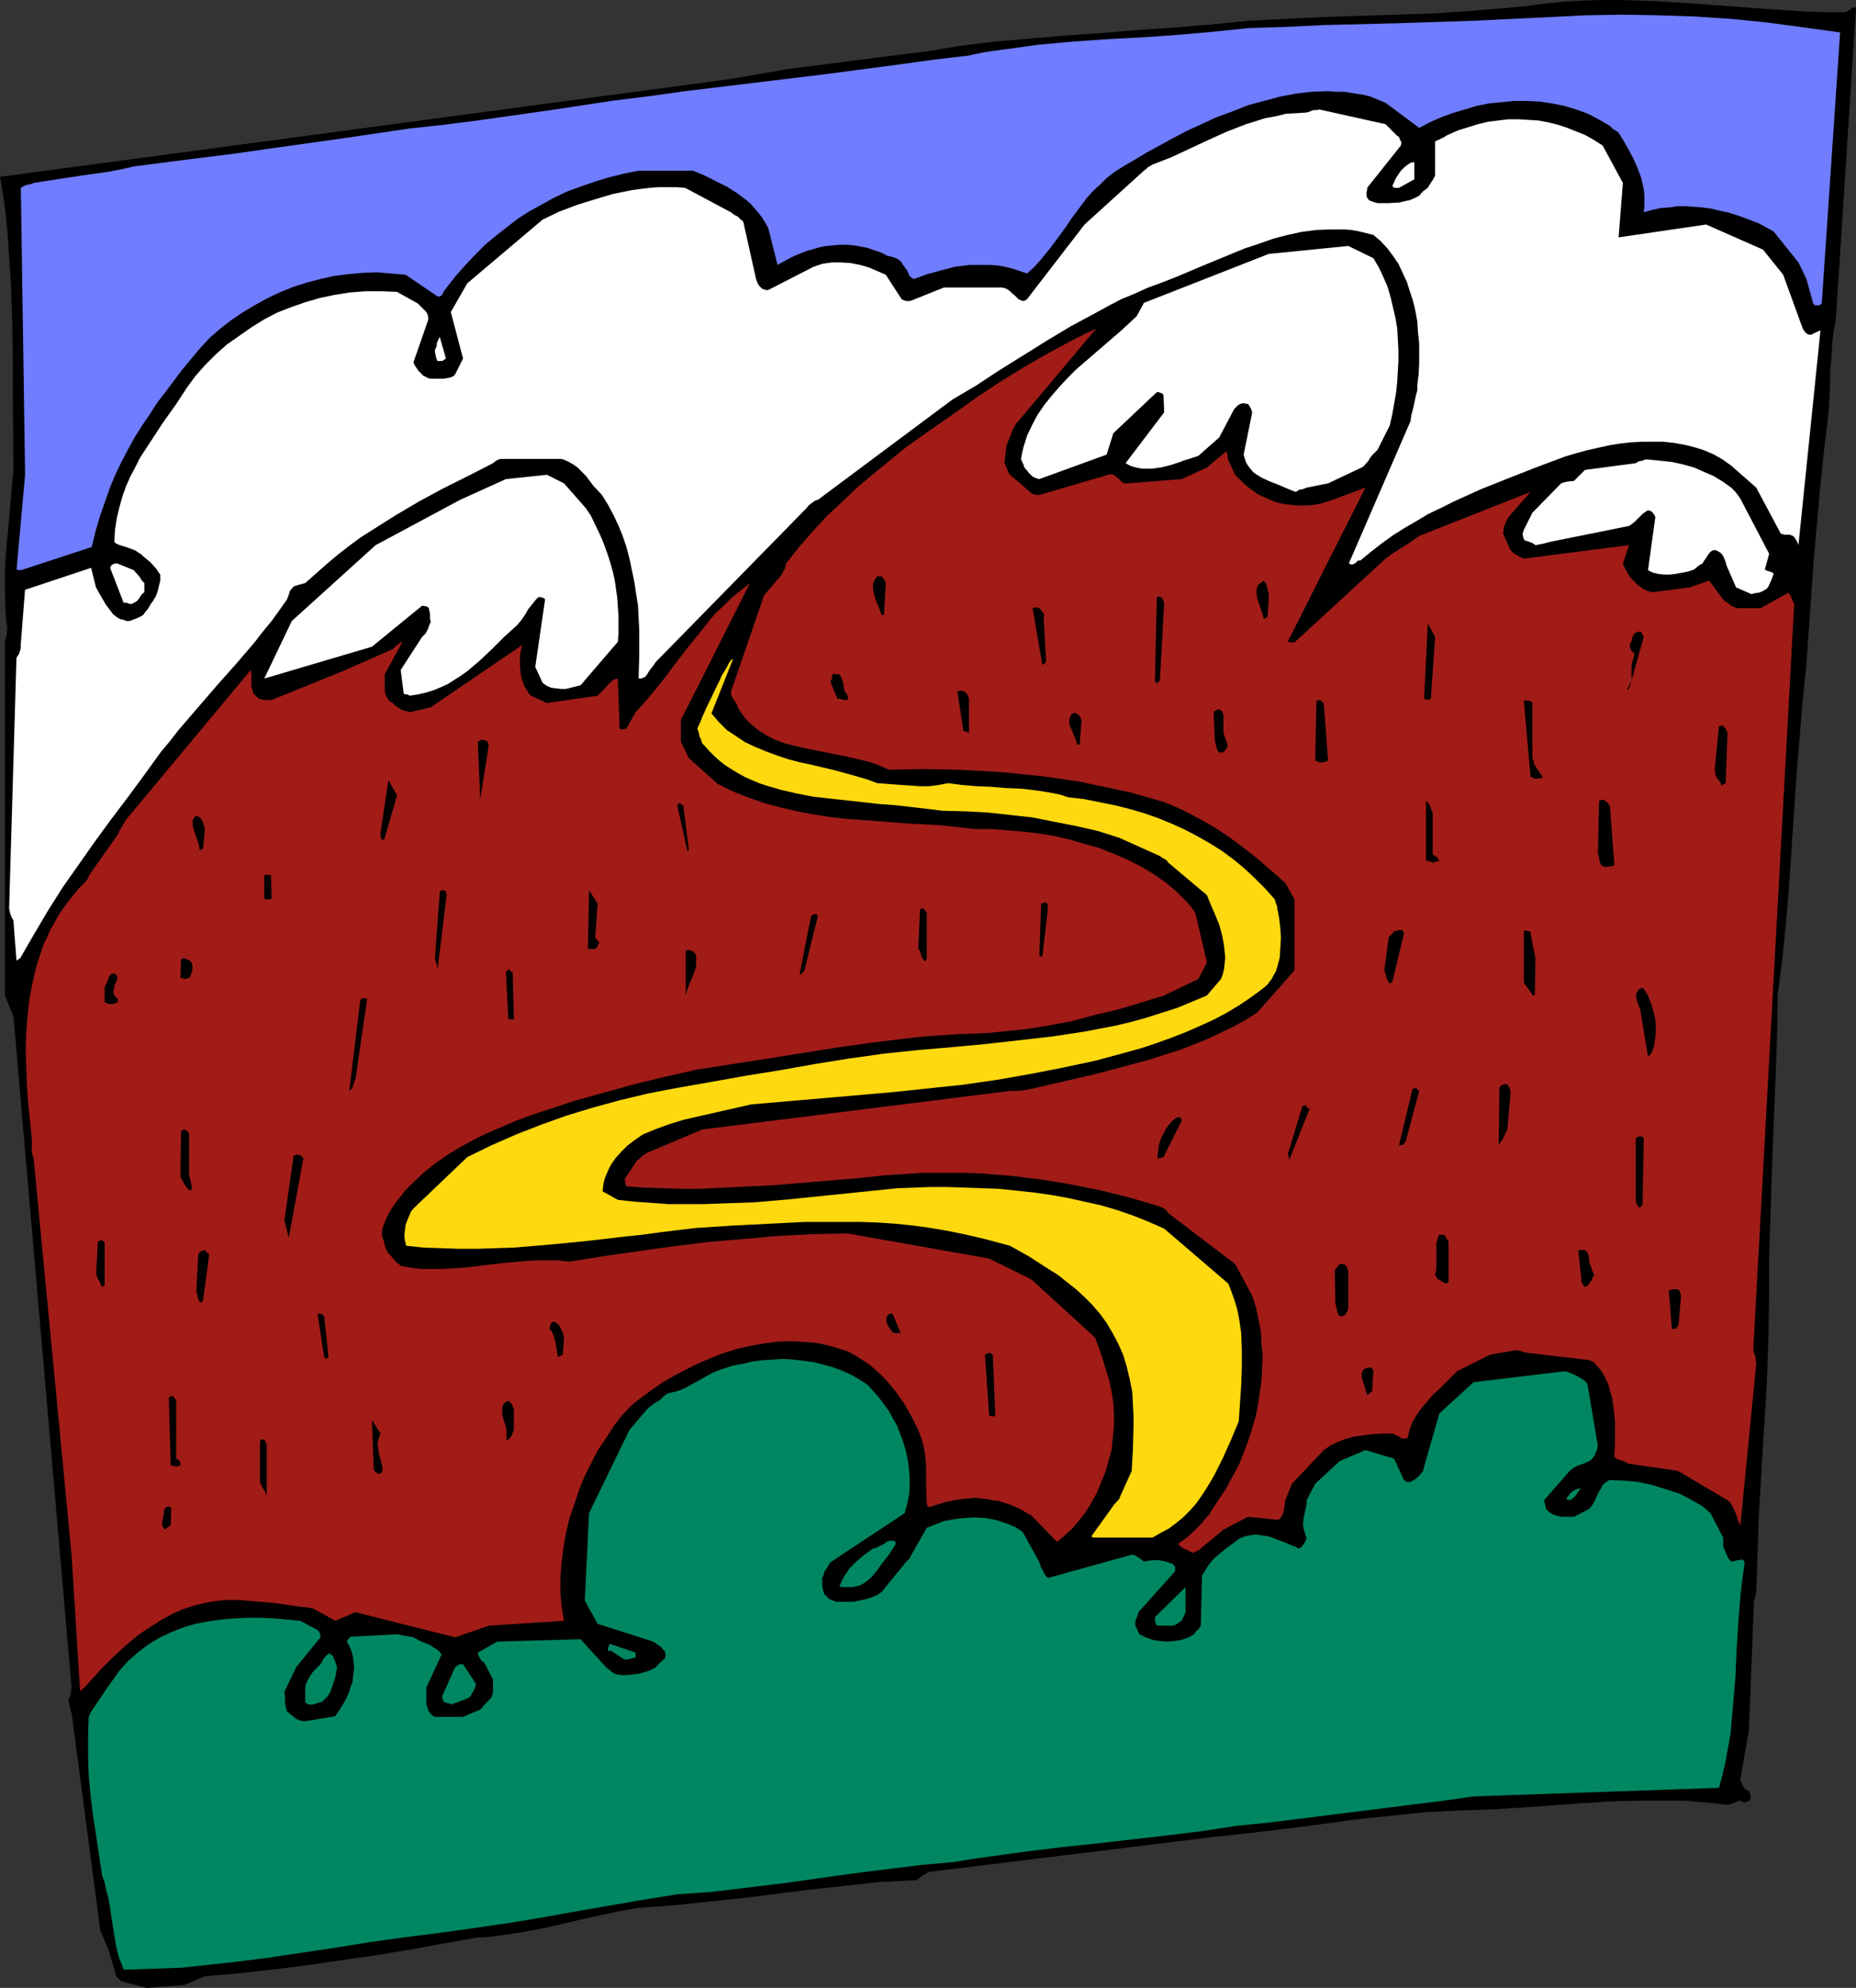 <?xml version="1.0" encoding="UTF-8" standalone="no"?>
<svg
   version="1.0"
   width="129.724mm"
   height="138.903mm"
   id="svg75"
   sodipodi:docname="Mountain 18.wmf"
   xmlns:inkscape="http://www.inkscape.org/namespaces/inkscape"
   xmlns:sodipodi="http://sodipodi.sourceforge.net/DTD/sodipodi-0.dtd"
   xmlns="http://www.w3.org/2000/svg"
   xmlns:svg="http://www.w3.org/2000/svg">
  <rect width="100%" height="100%" fill="#333333" stroke="none"/>
  <sodipodi:namedview
     id="namedview75"
     pagecolor="#ffffff"
     bordercolor="#000000"
     borderopacity="0.25"
     inkscape:showpageshadow="2"
     inkscape:pageopacity="0.0"
     inkscape:pagecheckerboard="0"
     inkscape:deskcolor="#d1d1d1"
     inkscape:document-units="mm" />
  <defs
     id="defs1">
    <pattern
       id="WMFhbasepattern"
       patternUnits="userSpaceOnUse"
       width="6"
       height="6"
       x="0"
       y="0" />
  </defs>
  <path
     style="fill:#000000;fill-opacity:1;fill-rule:evenodd;stroke:none"
     d="m 38.784,524.987 10.019,-0.808 5.333,-2.262 9.05,-0.808 8.888,-0.97 8.888,-1.131 8.888,-1.293 9.05,-1.293 8.888,-1.454 8.888,-1.616 4.525,-0.808 4.525,-0.808 2.909,-0.162 2.747,-0.323 5.494,-0.808 5.333,-0.97 5.333,-1.131 5.333,-1.293 5.171,-1.131 5.333,-1.131 5.333,-0.97 9.373,-0.646 9.211,-0.97 9.05,-0.97 9.05,-1.131 9.05,-1.131 8.888,-0.97 9.05,-0.97 9.05,-0.485 h 0.646 l 0.485,-0.323 0.97,-0.808 1.131,-0.646 0.485,-0.323 0.808,-0.162 74.982,-9.21 9.211,-0.97 9.211,-1.131 9.05,-1.131 9.211,-1.293 9.211,-0.97 9.373,-0.97 9.211,-0.485 4.686,-0.162 4.686,-0.162 7.918,-0.485 15.514,-1.131 7.757,-0.485 7.595,-0.162 h 7.595 3.878 l 3.717,0.323 3.878,0.323 3.717,0.485 1.454,-0.485 0.808,-0.323 1.131,-0.323 0.485,0.323 0.485,0.162 0.646,-0.162 0.808,-0.323 0.323,-0.646 v -0.485 l -0.162,-0.646 -0.323,-0.808 -0.808,-0.323 -0.485,-0.485 -0.323,-0.485 -0.162,-0.485 -0.323,-0.485 -0.162,-0.808 2.262,-13.088 1.293,-33.125 v -0.646 l 0.162,-0.808 0.323,-0.808 0.162,-0.97 0.323,-9.857 0.323,-9.695 1.131,-19.39 0.646,-9.857 0.485,-9.695 0.323,-9.857 0.162,-9.857 v -10.18 l 0.323,-9.857 0.646,-19.713 0.808,-19.713 0.323,-9.857 0.162,-10.18 0.646,-5.009 0.646,-5.009 0.97,-9.857 0.808,-9.695 0.646,-9.695 1.293,-19.229 0.808,-9.695 0.808,-9.695 0.97,-9.533 0.646,-9.21 0.646,-9.21 0.646,-9.21 0.808,-9.049 0.808,-9.21 0.97,-9.372 1.131,-9.372 0.323,-3.555 0.162,-3.232 0.162,-6.302 0.323,-3.232 0.162,-3.232 0.323,-3.232 0.646,-3.393 5.333,-82.408 -0.323,-0.162 h -0.323 l -0.646,0.323 -0.323,0.323 -0.323,0.162 -0.485,0.323 -0.485,0.162 h -5.01 L 477.366,3.07 467.508,2.424 447.793,0.97 437.774,0.323 432.926,0.162 427.916,0 h -5.01 l -5.01,0.162 -5.01,0.323 -5.01,0.485 -4.848,0.646 -5.01,0.485 -9.858,0.808 -9.858,0.646 -9.696,0.323 -9.696,0.323 -9.858,0.323 -9.696,0.485 -9.696,0.485 -9.696,0.97 -9.696,0.808 -9.534,0.646 -9.696,0.808 -9.534,0.646 -9.373,0.808 -9.373,0.808 -9.211,1.131 -7.757,1.293 -7.595,0.97 -15.19,1.939 -15.029,1.939 -7.434,1.293 -7.434,1.293 L 0,46.698 l 0.808,4.686 0.646,4.686 0.485,4.686 0.323,4.848 0.646,9.695 0.323,9.695 0.162,9.857 v 9.857 l 0.162,19.39 -0.485,5.494 -0.485,5.494 -0.485,5.171 -0.485,5.171 -0.323,5.171 v 5.171 l 0.162,5.171 0.162,2.585 0.323,2.424 -0.162,1.616 -0.162,0.808 -0.323,1.131 v 93.396 l 2.262,5.494 15.352,177.258 -0.162,0.808 v 0.808 l -0.323,0.808 -0.323,0.97 0.162,0.808 0.162,0.808 0.162,0.808 0.323,0.808 1.616,12.28 5.979,45.244 2.262,5.332 1.939,6.787 0.162,0.162 0.323,0.323 0.323,0.323 0.485,0.485 z"
     id="path1" />
  <path
     style="fill:#008761;fill-opacity:1;fill-rule:evenodd;stroke:none"
     d="m 34.259,520.139 4.525,-0.162 4.525,-0.162 4.525,-0.162 4.525,-0.485 9.05,-0.97 9.05,-1.131 18.422,-2.747 9.05,-1.454 9.211,-1.293 9.05,-1.131 9.211,-1.293 8.888,-1.293 8.888,-1.454 8.888,-1.616 17.776,-3.07 9.05,-1.454 9.211,-0.646 9.373,-1.131 9.373,-1.131 9.211,-1.293 9.211,-1.293 9.05,-1.131 9.05,-1.131 8.888,-0.808 4.848,-0.808 4.686,-0.646 9.373,-1.293 9.211,-1.131 9.211,-0.97 18.422,-2.101 9.211,-1.131 9.534,-1.454 8.08,-0.808 7.918,-0.97 15.352,-1.939 15.514,-1.939 7.757,-0.97 7.918,-1.131 64.802,-2.262 0.97,-3.555 0.808,-3.555 0.646,-3.716 0.646,-3.555 0.323,-3.716 0.323,-3.716 0.646,-7.594 0.323,-7.594 0.485,-7.594 0.646,-7.594 0.485,-3.716 0.485,-3.716 -0.323,-0.485 -0.323,-0.162 h -0.323 l -0.485,0.162 h -0.485 l -0.485,0.162 -1.131,0.162 -0.323,-0.323 -0.323,-0.323 -0.485,-0.97 -0.485,-1.131 -0.485,-1.293 v -2.262 l -3.394,-6.463 -1.131,-0.97 -1.131,-0.97 -1.454,-0.808 -1.454,-0.808 -1.454,-0.808 -1.616,-0.808 -3.555,-1.131 -3.555,-1.131 -3.717,-0.808 -3.717,-0.323 -3.717,-0.162 -0.485,0.162 -0.485,0.323 -0.97,0.808 -0.485,0.97 -0.646,0.97 -0.485,1.131 -0.485,1.131 -0.646,1.131 -0.808,0.97 -4.04,2.101 h -3.394 l -1.293,-0.323 -0.97,-0.323 -0.97,-0.646 -0.323,-0.323 -0.485,-0.485 v -0.485 l -0.162,-0.485 -0.162,-0.646 -0.162,-0.646 6.787,-7.756 0.97,-0.808 1.293,-0.646 1.454,-0.485 1.454,-0.646 0.485,-0.323 0.323,-0.323 0.646,-0.97 0.485,-1.131 0.323,-1.293 -2.747,-16.32 -0.485,-0.646 -0.646,-0.485 -1.293,-0.808 -1.616,-0.808 -1.778,-0.646 -24.24,2.909 -9.05,8.241 -4.04,14.058 -0.162,0.646 -0.162,0.646 -0.485,0.485 -0.485,0.646 -1.131,0.97 -0.646,0.323 -0.485,0.323 h -1.131 l -0.323,-0.323 -0.323,-0.162 -2.586,-5.655 -7.595,-2.262 -6.787,2.909 -6.464,5.979 -2.262,4.363 v 1.131 l -0.323,1.293 -0.485,2.424 -0.162,1.293 0.162,1.293 0.323,1.131 0.162,0.646 0.323,0.646 -0.323,0.97 -0.485,0.808 -0.485,0.646 -0.808,0.485 -0.808,-0.485 -0.97,-0.323 -1.778,-0.808 -2.262,-0.808 -2.101,-0.808 -2.262,-0.323 -1.131,-0.162 -1.293,0.162 -0.97,0.162 -1.131,0.323 -1.131,0.485 -0.97,0.808 -1.131,0.808 -1.293,0.97 -2.586,2.101 -1.131,1.131 -0.97,1.293 -0.808,1.293 -0.808,1.293 -0.323,13.25 -0.323,0.485 -0.323,0.485 -0.646,0.485 -0.485,0.808 -1.454,0.808 -1.778,0.646 -1.939,0.323 -1.939,0.162 -1.939,-0.162 -1.939,-0.323 -1.778,-0.646 -1.616,-0.808 -0.323,-0.485 -0.323,-0.808 -0.485,-0.97 v -1.293 0 -0.162 l 0.323,-0.485 0.485,-1.616 9.696,-10.826 v -1.131 l -0.323,-0.485 -0.323,-0.323 -0.97,-0.323 -0.808,-0.323 -0.97,-0.162 -0.808,-0.162 h -0.97 -0.97 l -0.97,0.162 -1.131,0.162 -0.646,-0.485 -0.646,-0.485 -0.808,-0.485 -0.485,-0.323 h -0.646 l -22.139,6.14 -0.323,-0.323 -0.323,-0.323 -0.485,-0.97 -0.646,-1.131 -0.485,-1.454 -4.363,-7.918 -1.131,-0.808 -1.131,-0.646 -1.131,-0.485 -1.293,-0.485 -2.586,-0.808 -2.586,-0.485 -2.747,-0.162 -2.909,0.162 -2.747,0.323 -2.586,0.485 -4.525,1.777 -4.04,7.11 -0.485,0.97 -0.485,0.485 -0.485,0.485 -6.464,7.918 -1.131,0.808 -1.293,0.485 -1.293,0.485 -1.454,0.323 -1.454,0.323 -1.454,0.162 h -3.07 -0.323 -0.485 l -0.808,-0.323 -1.131,-0.485 -0.323,-0.323 -0.323,-0.485 -0.323,-0.162 -0.323,-0.485 -0.162,-0.485 -0.162,-0.646 -0.162,-1.131 v -1.293 -0.485 l 0.323,-0.646 0.323,-1.131 0.808,-1.131 0.323,-0.646 0.485,-0.646 19.554,-12.927 0.646,-2.424 0.485,-2.262 0.162,-2.262 v -2.424 l -0.162,-2.262 -0.323,-2.424 -0.485,-2.262 -0.646,-2.262 -0.808,-2.101 -0.808,-2.262 -1.131,-1.939 -1.131,-2.101 -1.293,-1.777 -1.454,-1.939 -1.454,-1.616 -1.454,-1.616 -2.262,-1.454 -2.262,-1.293 -2.262,-0.97 -2.586,-0.97 -2.424,-0.646 -2.586,-0.646 -2.586,-0.323 -2.586,-0.323 -2.747,-0.162 -2.586,0.162 -2.747,0.162 -2.586,0.323 -2.747,0.646 -2.586,0.485 -2.586,0.808 -2.586,0.97 -2.909,1.616 -0.808,0.485 -0.646,0.323 -1.454,0.808 -1.454,0.808 -1.454,0.646 -1.616,0.485 -1.616,0.323 -1.131,0.808 -0.97,0.97 -1.616,0.97 -0.808,0.646 -0.485,0.323 -0.485,0.485 -4.686,5.494 -10.666,21.975 -1.131,23.107 3.394,6.14 14.221,4.524 0.97,0.485 1.131,0.808 0.485,0.323 0.485,0.646 0.485,0.485 0.162,0.808 v 0.485 l -0.162,0.485 -0.646,0.646 -0.97,0.808 -0.808,0.97 -0.97,0.485 -0.97,0.485 -1.131,0.323 -1.131,0.323 -2.262,0.323 -2.424,0.162 -0.646,-0.162 h -0.646 l -1.131,-0.485 -0.97,-0.808 -0.808,-0.646 -6.787,-7.433 -21.978,0.646 -5.171,2.909 0.162,0.646 0.323,0.646 0.485,0.808 0.808,0.646 2.262,4.363 v 3.232 l -0.162,0.646 -0.162,0.646 -0.323,0.485 -0.485,0.485 -1.131,1.131 -0.485,0.646 -0.646,0.646 -4.525,1.939 h -6.626 -0.646 l -0.485,-0.162 -0.485,-0.323 -0.323,-0.323 -0.323,-0.485 -0.323,-0.485 -0.162,-0.646 -0.323,-0.808 v -4.524 l 4.04,-8.726 -0.646,-0.808 -0.808,-0.646 -0.808,-0.485 -0.97,-0.646 -2.101,-0.808 -2.101,-1.131 -4.363,-0.808 -12.12,0.646 h -0.162 l -0.162,0.162 -0.485,0.485 -0.323,0.646 0.808,1.454 0.485,1.293 0.323,1.293 0.162,1.454 0.162,1.293 -0.162,1.293 -0.162,1.454 -0.162,1.293 -0.485,1.131 -0.323,1.293 -1.131,2.424 -1.293,2.101 -1.293,1.939 -7.918,1.293 H 79.992 l -0.646,-0.162 -1.131,-0.485 -0.97,-0.808 -0.485,-0.323 -0.485,-0.485 -0.485,-0.323 -0.162,-0.646 -0.162,-0.646 -0.162,-0.808 v -1.454 l -0.162,-1.616 3.07,-6.463 6.464,-7.918 -0.162,-0.97 -0.162,-0.485 -0.485,-0.485 -4.525,-2.424 -3.394,-0.323 -3.555,-0.323 -3.555,-0.162 h -3.394 l -3.555,0.162 -3.555,0.323 -3.394,0.485 -3.394,0.646 -3.232,0.97 -3.232,1.293 -3.07,1.454 -2.909,1.777 -1.293,0.97 -1.454,1.131 -1.293,1.131 -1.293,1.131 -1.293,1.454 -1.131,1.293 -1.131,1.616 -1.131,1.616 -0.97,1.293 -0.808,1.293 -1.454,2.101 -1.293,1.939 -0.646,0.97 -0.485,1.131 -0.162,5.171 v 5.171 l 0.162,5.171 0.485,5.171 0.646,5.332 0.808,5.171 1.616,10.826 0.646,1.616 0.323,1.616 0.808,3.232 0.97,6.302 0.485,3.07 0.485,2.909 0.808,3.07 0.646,1.454 0.485,1.454 z"
     id="path2" />
  <path
     style="fill:#008761;fill-opacity:1;fill-rule:evenodd;stroke:none"
     d="m 81.77,450.173 h 0.646 l 0.808,-0.162 0.808,-0.323 0.97,-0.162 0.808,-0.808 0.808,-0.808 0.646,-1.131 0.485,-1.293 0.323,-1.131 0.485,-1.293 0.485,-2.747 -0.162,-0.646 -0.323,-0.808 -0.323,-0.808 -0.323,-0.808 -0.323,-0.162 -0.323,-0.162 v -0.162 l -0.162,-0.162 v 0 l -0.323,0.162 -0.646,0.485 -0.485,0.646 -0.323,0.323 -0.162,0.485 -0.485,0.808 -0.808,0.808 -1.131,1.131 -0.808,1.131 -0.808,1.454 -0.323,0.808 -0.162,0.808 v 4.04 z"
     id="path3" />
  <path
     style="fill:#008761;fill-opacity:1;fill-rule:evenodd;stroke:none"
     d="m 119.099,450.173 4.363,-1.616 0.808,-0.485 0.485,-0.97 0.646,-1.131 0.323,-1.293 -3.394,-5.171 h -0.97 l -0.485,0.323 -0.646,0.485 -3.394,7.594 v 0.485 l 0.162,0.485 0.162,0.485 0.646,0.323 h 0.162 l 0.323,0.162 h 0.485 z"
     id="path4" />
  <path
     style="fill:#a11c17;fill-opacity:1;fill-rule:evenodd;stroke:none"
     d="m 22.301,445.649 4.686,-5.171 2.424,-2.424 2.586,-2.424 2.424,-2.101 2.586,-2.101 2.747,-1.777 2.747,-1.777 2.909,-1.616 2.909,-1.293 3.07,-0.97 3.232,-0.808 3.232,-0.485 1.778,-0.162 h 1.778 1.778 l 1.778,0.162 1.939,0.162 1.778,0.162 2.101,0.162 1.778,0.162 6.626,0.97 1.778,0.162 1.778,0.323 5.818,3.232 5.333,-2.262 26.341,6.625 8.888,-3.07 19.877,-1.293 -0.646,-3.716 -0.323,-3.878 v -3.716 l 0.323,-4.04 0.485,-3.878 0.646,-3.878 0.97,-4.04 1.293,-3.716 1.293,-3.878 1.454,-3.555 1.778,-3.555 1.778,-3.393 2.101,-3.07 1.939,-3.07 2.262,-2.909 2.424,-2.585 2.424,-1.939 2.909,-2.101 2.747,-1.939 3.07,-1.777 3.07,-1.616 3.232,-1.616 3.394,-1.454 3.232,-1.293 3.555,-1.131 3.555,-0.808 3.555,-0.646 3.555,-0.485 3.555,-0.162 3.555,0.162 3.717,0.323 3.555,0.808 2.101,0.646 2.101,0.646 1.939,0.97 1.778,1.131 1.778,1.131 1.616,1.293 1.616,1.454 1.454,1.454 1.293,1.454 1.293,1.616 1.293,1.777 1.131,1.616 1.939,3.393 1.778,3.555 0.485,1.293 0.485,1.293 0.646,2.585 0.323,2.424 0.162,2.424 v 4.848 l 0.162,4.686 0.162,0.485 0.323,0.323 h 0.323 l 0.485,-0.162 0.97,-0.323 0.485,-0.162 0.646,-0.162 1.454,-0.485 1.616,-0.323 1.454,-0.323 1.616,-0.162 1.616,-0.162 1.616,-0.162 1.454,0.162 1.616,0.162 1.454,0.323 1.616,0.162 1.454,0.485 1.616,0.485 1.454,0.646 1.454,0.646 1.293,0.808 1.454,0.808 6.787,6.948 1.939,-1.616 2.101,-1.939 1.778,-2.101 1.778,-2.262 1.454,-2.424 1.454,-2.585 1.131,-2.747 1.131,-2.747 0.808,-2.909 0.808,-2.909 0.323,-3.07 0.323,-3.07 v -3.232 l -0.162,-3.07 -0.485,-3.07 -0.646,-3.07 -0.97,-3.07 -0.808,-2.747 -0.97,-2.747 -0.97,-2.585 -16.806,-15.35 -11.15,-5.494 -37.33,-6.625 -9.211,0.162 -9.211,0.485 -9.211,0.808 -9.373,0.808 -9.211,1.131 -9.211,1.293 -9.05,1.293 -9.05,1.454 -2.909,-0.323 h -2.909 -2.909 l -2.747,0.162 -5.656,0.485 -5.494,0.646 -5.494,0.646 -5.494,0.323 h -2.747 -2.747 l -2.747,-0.323 -2.747,-0.485 -0.485,-0.485 -0.646,-0.485 -1.131,-1.293 -1.293,-1.454 -0.323,-0.808 -0.323,-0.808 -0.162,-0.808 -0.162,-0.646 -0.323,-0.808 -0.162,-0.97 0.323,-1.777 0.646,-1.616 0.808,-1.777 0.97,-1.616 1.131,-1.616 1.293,-1.616 1.293,-1.616 1.454,-1.454 3.07,-2.909 3.232,-2.585 3.232,-2.262 1.616,-0.97 1.616,-0.97 3.555,-1.939 3.555,-1.777 3.878,-1.616 3.717,-1.616 3.878,-1.454 3.878,-1.293 7.918,-2.585 8.08,-2.262 8.242,-2.262 8.08,-1.939 7.918,-1.777 9.373,-1.454 9.373,-1.454 9.05,-1.454 9.211,-1.454 9.211,-1.293 9.211,-1.131 4.525,-0.485 4.686,-0.323 4.686,-0.323 4.848,-0.162 3.232,-0.162 3.07,-0.323 6.302,-0.646 6.141,-0.97 5.979,-1.131 5.979,-1.616 6.141,-1.454 5.979,-1.777 6.302,-1.939 9.05,-4.363 2.262,-4.363 -3.07,-13.088 -1.131,-1.616 -1.131,-1.293 -2.747,-2.747 -2.909,-2.424 -3.232,-2.262 -3.232,-1.939 -3.555,-1.777 -3.717,-1.616 -3.717,-1.454 -4.04,-1.131 -3.878,-1.131 -4.202,-0.97 -4.04,-0.646 -4.202,-0.485 -4.202,-0.323 -4.04,-0.323 h -4.202 l -4.363,-0.485 -4.363,-0.485 -8.726,-0.485 -8.565,-0.646 -8.565,-0.646 -4.04,-0.485 -4.202,-0.646 -4.202,-0.808 -4.202,-0.97 -4.202,-1.131 -4.202,-1.454 -4.202,-1.616 -4.202,-2.101 -7.595,-6.787 -2.101,-4.363 v -5.655 l 18.261,-36.195 -2.424,1.939 -2.424,1.939 -2.101,2.101 -2.101,1.939 -1.778,2.101 -1.778,2.262 -3.394,4.201 -3.394,4.363 -3.394,4.524 -3.555,4.363 -1.778,2.101 -2.101,2.262 -2.424,4.363 h -0.323 l -0.485,0.162 h -0.485 l -0.485,-0.162 -0.485,-13.25 -0.808,0.162 -0.485,0.323 -0.646,0.485 -0.646,0.646 -1.293,1.454 -0.808,0.808 -0.646,0.646 -13.413,1.939 -4.202,-1.939 -0.646,-0.646 -0.323,-0.646 -0.808,-1.293 -0.646,-1.777 -0.323,-1.777 -0.162,-1.777 v -1.939 l 0.162,-1.777 0.485,-1.777 -24.24,16.482 -5.494,1.293 -0.485,-0.162 -0.646,-0.162 -0.646,-0.162 -0.646,-0.323 -0.485,-0.323 -0.485,-0.323 -0.485,-0.323 -0.646,-0.646 -0.808,-0.485 -0.485,-0.646 -0.485,-0.808 -0.162,-0.485 -0.162,-0.646 v -4.524 l 4.686,-8.564 -0.485,0.162 -0.646,0.485 -0.646,0.485 -0.808,0.808 -13.251,5.817 -18.746,7.594 h -1.939 l -0.808,-0.162 -0.485,-0.162 -0.485,-0.323 -0.485,-0.485 -0.646,-0.646 -0.162,-0.808 -0.323,-0.808 v -2.747 -0.97 l -0.162,-0.808 -33.128,39.75 -0.323,0.646 -0.485,0.808 -0.485,0.808 -0.323,0.485 -0.162,0.646 -7.757,10.988 -0.162,0.485 -0.323,0.646 -0.808,0.97 -1.616,1.616 -1.454,1.777 -1.293,1.616 -1.293,1.777 -1.293,1.939 -0.97,1.777 -1.131,1.939 -0.808,1.939 -0.97,1.939 -0.646,1.939 -1.293,4.04 -0.97,4.201 -0.808,4.363 -0.485,4.363 -0.323,4.363 -0.162,4.524 0.162,4.524 0.162,4.686 0.323,4.686 0.97,9.372 v 0.646 0.323 0.485 0.485 0.808 0.808 l 0.162,0.808 0.323,0.97 10.019,104.707 2.262,36.033 z"
     id="path5" />
  <path
     style="fill:#008761;fill-opacity:1;fill-rule:evenodd;stroke:none"
     d="m 165.478,438.216 h 0.485 l 0.485,-0.162 0.646,-0.162 0.808,-0.162 v -1.293 l -6.626,-2.262 h -0.162 l -0.162,0.323 -0.323,0.646 v 0.485 0.323 h 0.323 0.162 0.323 l 3.394,2.262 z"
     id="path6" />
  <path
     style="fill:#008761;fill-opacity:1;fill-rule:evenodd;stroke:none"
     d="m 306.393,429.329 h 3.394 l 0.646,-0.162 0.485,-0.323 0.485,-0.323 0.485,-0.323 0.323,-0.323 0.323,-0.646 0.323,-0.646 0.323,-0.808 v -6.625 l -8.08,7.918 v 0.808 l 0.162,0.808 0.162,0.323 0.323,0.323 h 0.323 z"
     id="path7" />
  <path
     style="fill:#008761;fill-opacity:1;fill-rule:evenodd;stroke:none"
     d="m 222.846,419.149 h 2.101 0.485 l 0.485,-0.162 1.293,-0.323 1.131,-0.646 1.131,-0.808 0.97,-0.97 0.97,-1.131 1.616,-2.262 1.778,-2.262 0.485,-0.808 0.485,-0.646 0.485,-0.808 0.323,-0.485 v -0.646 l -0.323,-0.162 -0.323,-0.162 h -0.646 l -0.808,0.162 -0.646,0.485 -0.808,0.485 -0.808,0.323 -0.808,0.485 -0.808,0.162 -0.485,0.323 -0.646,0.485 -1.131,0.808 -1.131,0.97 -0.97,0.808 -1.778,1.777 -0.646,0.97 -0.808,1.131 -0.646,1.293 -0.646,1.454 z"
     id="path8" />
  <path
     style="fill:#a11c17;fill-opacity:1;fill-rule:evenodd;stroke:none"
     d="m 316.574,409.454 6.626,-5.494 6.464,-3.393 7.757,0.808 0.485,-0.162 0.485,-0.485 0.323,-0.646 0.323,-0.646 0.323,-1.777 0.162,-1.454 1.778,-4.363 8.403,-8.887 1.616,-1.131 1.939,-0.97 2.101,-0.808 2.262,-0.646 2.424,-0.323 2.424,-0.323 2.424,-0.162 h 2.262 0.808 l 0.646,0.323 0.97,0.485 0.323,0.323 0.485,0.162 h 0.646 0.323 l 0.485,-0.162 0.323,-1.293 0.323,-1.293 0.485,-1.293 0.646,-1.131 1.293,-2.101 1.778,-2.101 1.778,-2.101 2.101,-1.939 2.101,-2.101 2.262,-2.262 8.726,-4.363 6.626,-1.131 h 0.646 l 0.808,0.162 0.808,0.323 0.97,0.162 16.322,1.939 0.646,0.323 0.646,0.323 0.97,1.131 0.97,1.131 0.646,1.131 0.646,1.293 0.646,1.454 0.323,1.454 0.485,1.454 0.485,3.232 0.323,3.07 v 3.232 3.232 l -0.162,3.07 0.485,0.485 0.808,0.323 0.97,0.323 0.646,0.162 0.646,0.485 13.251,1.939 13.09,7.756 0.646,0.485 0.485,0.808 0.808,1.616 0.323,0.808 0.323,0.97 0.323,0.97 0.485,0.97 4.202,-42.82 -0.162,-0.808 v -0.808 l -0.323,-0.808 -0.323,-0.97 10.827,-197.133 -0.323,-0.646 -0.323,-0.808 -0.323,-0.808 -0.323,-0.323 -0.323,-0.323 -7.272,4.04 h -5.333 -0.646 l -0.646,-0.162 -1.131,-0.485 -0.97,-0.808 -0.646,-0.323 -0.485,-0.485 -3.717,-5.009 -5.171,1.777 -9.858,1.293 -0.646,-0.162 -0.485,-0.162 -1.131,-0.485 -1.131,-0.808 -0.485,-0.323 -0.485,-0.485 -1.131,-1.131 -0.808,-1.131 -0.808,-1.454 -0.323,-0.646 -0.323,-0.808 1.616,-4.848 -27.795,3.555 -0.808,-0.323 -0.323,-0.162 -0.485,-0.323 -0.97,-0.485 -0.485,-0.485 -0.485,-0.485 -1.939,-4.363 0.162,-0.808 v -0.808 l 0.646,-1.454 0.646,-1.293 1.131,-1.293 2.262,-2.585 2.424,-2.747 -29.411,11.634 -0.97,0.646 -0.646,0.485 -0.646,0.485 v 0 l -4.363,2.747 -0.485,0.323 -0.485,0.323 -0.646,0.485 -0.646,0.485 -24.078,22.137 h -0.808 l -0.97,-0.162 20.523,-40.719 -8.726,3.232 -1.454,0.485 -1.616,0.485 -1.616,0.323 -1.616,0.162 h -1.454 -1.616 l -1.616,-0.162 -1.616,-0.162 -1.616,-0.323 -1.454,-0.485 -1.454,-0.646 -1.454,-0.646 -1.293,-0.646 -1.293,-0.97 -1.131,-0.808 -1.131,-0.97 -0.808,-0.808 -0.808,-0.808 -0.323,-0.323 -0.162,-0.162 -0.162,-0.162 v 0 l -1.939,-4.201 v -0.97 l -0.162,-0.485 -0.323,-0.485 -5.01,4.201 -6.626,3.07 -14.382,1.131 h -0.646 l -0.485,-0.162 -0.485,-0.323 -0.97,-0.97 -0.646,-0.485 -0.485,-0.323 -0.808,-0.162 -18.746,5.494 h -0.323 -0.485 l -0.646,-0.162 -0.646,-0.323 -5.656,-4.848 -0.162,-0.162 -0.162,-0.323 -0.323,-0.646 -0.323,-0.97 -0.485,-0.97 0.485,-4.524 1.778,-4.524 0.323,-0.485 0.646,-1.131 0.485,-0.485 20.523,-24.399 -3.07,1.454 -3.232,1.616 -6.302,3.393 -6.464,3.716 -6.302,3.878 -6.302,4.201 -6.141,4.363 -6.302,4.363 -6.141,4.363 -4.363,3.555 -4.363,3.555 -4.202,3.555 -3.878,3.716 -4.04,3.716 -3.717,4.04 -3.555,4.04 -3.555,4.524 -0.162,0.646 -0.162,0.808 -0.485,0.646 -0.323,0.808 -4.686,5.494 -8.726,25.369 v 0.808 l 0.162,0.485 0.646,0.97 0.162,0.323 0.323,0.485 0.323,0.485 0.162,0.646 0.808,1.293 0.808,1.131 0.808,0.97 0.97,0.97 0.97,0.808 0.97,0.808 2.262,1.454 2.262,1.131 2.586,0.97 2.586,0.646 2.747,0.646 5.656,1.131 5.656,1.131 2.747,0.646 2.747,0.646 2.747,0.97 2.586,1.131 9.05,-0.162 9.05,0.162 9.05,0.485 4.525,0.323 4.686,0.485 4.525,0.485 4.525,0.646 4.525,0.646 4.525,0.97 4.686,0.97 4.525,0.97 4.525,1.293 4.525,1.293 2.424,0.97 2.424,1.131 2.262,1.131 2.101,1.131 4.04,2.262 3.878,2.585 3.717,2.747 3.717,2.909 3.717,3.232 3.717,3.232 2.424,4.363 v 18.744 l -9.858,11.149 -3.07,1.939 -3.232,1.777 -3.394,1.616 -3.394,1.616 -7.272,2.909 -3.717,1.131 -3.878,1.293 -7.757,2.101 -8.08,2.101 -16.16,3.716 -0.97,0.162 -0.646,0.162 -1.293,0.162 h -1.131 -0.646 -0.646 l -81.285,10.18 -14.544,6.14 -0.808,0.485 -0.646,0.485 -0.808,0.808 -0.485,0.323 -0.323,0.485 -2.909,4.363 0.162,0.808 v 0.485 l 0.323,0.646 4.848,0.323 4.848,0.162 4.848,0.162 h 5.01 l 9.696,-0.485 9.858,-0.485 9.696,-0.808 9.858,-0.808 9.534,-0.97 9.696,-0.646 h 4.04 4.04 4.04 l 4.04,0.162 3.878,0.323 4.04,0.323 3.878,0.485 4.04,0.485 7.757,1.293 7.918,1.616 7.757,1.939 7.595,2.262 0.646,0.323 0.646,0.323 0.485,0.485 0.485,0.646 17.614,13.411 4.525,8.402 0.97,3.07 0.646,3.07 0.646,3.232 0.162,3.232 0.323,3.232 -0.162,3.393 -0.162,3.232 -0.485,3.232 -0.485,3.393 -0.646,3.07 -0.97,3.232 -0.97,3.07 -1.131,2.909 -1.131,2.909 -1.454,2.747 -1.454,2.585 -0.162,0.485 -0.323,0.485 -0.323,0.646 -0.485,0.646 v 0 l -2.909,4.363 -0.646,1.131 -0.323,0.485 -0.485,0.485 -0.808,0.97 -0.808,0.97 -1.778,1.777 -1.939,1.777 -2.262,1.616 0.162,0.323 0.323,0.323 0.97,0.646 1.131,0.485 1.131,0.646 z"
     id="path9" />
  <path
     style="fill:#ffd90f;fill-opacity:1;fill-rule:evenodd;stroke:none"
     d="m 288.779,406.061 h 15.675 l 2.262,-1.293 2.101,-1.131 1.939,-1.454 1.778,-1.454 1.616,-1.616 1.616,-1.777 1.293,-1.777 1.293,-1.939 1.293,-2.101 1.131,-1.939 1.131,-2.262 1.131,-2.262 2.101,-4.686 2.101,-5.009 0.323,-4.848 0.323,-4.686 0.162,-4.524 v -4.686 l -0.162,-4.524 -0.323,-2.262 -0.323,-2.101 -0.485,-2.262 -0.646,-2.101 -0.808,-2.262 -0.808,-2.101 -16.968,-14.543 -4.04,-1.777 -4.04,-1.616 -4.202,-1.454 -4.363,-1.293 -4.363,-0.97 -4.363,-0.97 -4.525,-0.808 -4.525,-0.646 -4.525,-0.485 -4.686,-0.485 -4.525,-0.162 -4.525,-0.162 -4.525,-0.162 h -4.525 l -4.363,0.162 -4.363,0.162 -9.373,0.97 -9.534,0.97 -9.373,0.97 -9.373,0.808 -9.211,0.323 -4.525,0.162 h -4.525 -4.525 l -4.525,-0.323 -4.525,-0.323 -4.363,-0.485 -4.04,-2.262 0.162,-1.293 0.162,-1.131 0.323,-1.131 0.485,-1.131 0.485,-1.131 0.485,-0.97 1.293,-1.939 1.616,-1.777 1.616,-1.616 1.939,-1.454 2.101,-1.454 3.555,-1.454 3.555,-1.293 3.717,-1.131 3.555,-0.808 7.11,-1.616 7.11,-1.616 18.746,-1.616 18.584,-1.616 9.211,-0.97 9.211,-0.97 9.05,-1.293 9.211,-1.616 8.242,-1.616 8.403,-1.777 4.202,-1.131 4.202,-1.131 4.04,-1.131 3.878,-1.293 4.04,-1.454 3.717,-1.454 3.717,-1.616 3.555,-1.616 3.394,-1.777 3.232,-1.939 2.909,-1.939 2.909,-2.101 0.808,-0.646 0.808,-0.646 0.323,-0.323 0.162,-0.162 0.162,-0.162 v -0.162 l 0.808,-0.97 0.485,-0.97 0.646,-1.131 0.646,-2.262 0.323,-1.293 0.162,-2.585 0.162,-2.585 -0.162,-2.585 -0.323,-2.747 -0.485,-2.424 v -0.485 l -0.323,-0.808 -0.162,-0.485 -0.162,-0.646 -2.586,-2.909 -2.586,-2.585 -2.747,-2.585 -2.909,-2.424 -3.07,-2.262 -3.07,-1.939 -3.394,-1.939 -3.394,-1.777 -3.555,-1.616 -3.555,-1.454 -3.717,-1.293 -3.878,-1.131 -3.878,-0.97 -4.04,-0.808 -4.04,-0.808 -4.202,-0.485 -1.939,-0.646 -2.262,-0.485 -4.04,-0.646 -4.04,-0.485 -4.04,-0.162 -3.878,-0.323 -3.878,-0.162 -3.878,-0.323 -3.717,-0.485 -2.586,0.485 -2.424,0.323 h -2.424 l -2.262,-0.162 -2.424,-0.162 -2.262,-0.162 -4.363,-0.323 -2.586,-0.97 -2.747,-0.808 -2.909,-0.808 -2.909,-0.808 -6.141,-1.454 -3.07,-0.646 -3.07,-0.808 -2.909,-0.97 -3.07,-1.131 -2.747,-1.131 -2.747,-1.293 -2.424,-1.616 -2.424,-1.616 -2.101,-2.101 -0.97,-1.131 -0.97,-1.131 5.656,-14.219 v -0.162 l -0.162,0.162 h -0.162 l -0.162,0.162 -0.485,0.646 -0.485,0.97 -0.646,1.131 -0.808,1.293 -0.646,1.454 -0.808,1.616 -1.616,3.393 -0.808,1.616 -0.646,1.454 -0.646,1.454 -0.485,1.293 -0.485,0.97 -0.323,0.808 0.323,0.808 0.162,0.646 v 0.485 l 0.323,0.485 0.323,0.97 0.162,0.485 0.485,0.485 1.293,1.454 1.454,1.454 1.454,1.293 1.454,1.131 1.778,1.131 1.616,0.97 1.778,0.97 1.778,0.808 1.939,0.808 1.939,0.646 3.878,1.131 4.202,0.97 4.202,0.808 4.202,0.485 4.525,0.485 4.363,0.485 4.363,0.485 4.363,0.323 4.202,0.485 4.202,0.485 3.878,0.485 6.141,0.162 5.979,0.323 5.979,0.646 5.818,0.646 5.656,1.131 5.818,1.131 5.656,1.293 5.656,1.777 10.827,4.848 0.646,0.485 0.646,0.323 0.485,0.323 0.485,0.646 10.181,8.564 0.97,2.424 1.131,2.585 1.131,2.747 0.808,2.909 0.485,2.747 0.162,1.616 0.162,1.454 -0.162,1.454 -0.162,1.454 -0.323,1.454 -0.485,1.293 -3.717,4.363 -3.878,1.616 -3.878,1.616 -4.04,1.293 -4.04,1.293 -4.04,1.131 -4.04,0.97 -4.202,0.808 -4.202,0.808 -8.565,1.293 -8.565,0.97 -8.565,0.97 -8.565,0.808 -9.373,0.808 -9.373,0.97 -9.211,1.293 -9.05,1.454 -9.05,1.616 -9.05,1.454 -9.05,1.616 -9.211,1.616 -7.595,1.454 -7.434,1.777 -7.11,1.939 -6.949,2.101 -6.787,2.424 -6.626,2.585 -6.626,2.909 -6.302,3.07 -14.221,13.573 -0.646,0.808 -0.485,1.131 -0.485,1.131 -0.485,1.293 -0.162,1.293 -0.162,1.454 0.162,1.454 0.323,1.293 4.525,0.485 4.848,0.162 4.686,0.162 h 4.686 l 4.848,-0.162 4.848,-0.162 9.696,-0.808 9.858,-0.97 9.696,-1.131 4.686,-0.485 4.686,-0.646 9.373,-1.131 9.858,-0.646 9.696,-0.485 9.534,-0.485 h 9.534 4.686 l 4.686,0.162 4.848,0.323 4.686,0.485 4.686,0.646 4.686,0.808 4.686,0.97 4.848,1.131 6.626,1.777 5.171,2.909 5.01,3.232 2.586,1.616 2.424,1.939 2.262,1.777 2.262,2.101 2.101,2.101 1.939,2.262 1.778,2.424 1.616,2.747 1.454,2.747 1.293,2.909 0.97,3.232 0.808,3.393 0.646,3.232 0.162,3.232 0.162,2.909 v 3.07 l -0.162,5.817 -0.323,5.817 -3.07,6.787 -0.162,0.485 -0.323,0.485 -0.485,0.485 -0.485,0.485 -6.141,8.564 z"
     id="path10" />
  <path
     style="fill:#000000;fill-opacity:1;fill-rule:evenodd;stroke:none"
     d="m 44.117,403.476 0.97,-0.646 0.162,-4.363 -0.162,-0.323 -0.162,-0.162 -0.323,-0.162 -0.646,0.162 -0.485,0.485 -0.162,0.485 v 0.808 l -0.323,1.454 -0.162,0.646 v 0.808 l 0.323,0.646 0.323,0.646 z"
     id="path11" />
  <path
     style="fill:#008761;fill-opacity:1;fill-rule:evenodd;stroke:none"
     d="m 414.665,396.204 0.485,-0.323 0.323,-0.162 0.808,-0.808 0.485,-0.808 0.808,-0.97 h -0.646 l -0.485,0.162 -0.97,0.485 -0.808,0.808 -0.97,1.293 z"
     id="path12" />
  <path
     style="fill:#000000;fill-opacity:1;fill-rule:evenodd;stroke:none"
     d="m 70.458,394.104 v -12.28 -0.323 l -0.162,-0.323 -0.323,-0.808 -0.323,-0.162 -0.323,-0.162 -0.323,0.162 -0.162,0.162 -0.162,0.323 v 10.18 0.485 l 0.162,0.485 0.485,0.97 0.485,0.808 0.323,0.646 0.323,0.646 z"
     id="path13" />
  <path
     style="fill:#000000;fill-opacity:1;fill-rule:evenodd;stroke:none"
     d="m 101,388.448 v -1.131 l -0.323,-1.293 -0.646,-2.424 -0.162,-1.293 -0.162,-1.131 0.323,-1.293 0.485,-1.293 -2.262,-3.555 0.485,13.25 v 0 l 0.323,0.323 0.646,0.485 0.485,0.162 0.323,-0.162 0.323,-0.162 z"
     id="path14" />
  <path
     style="fill:#000000;fill-opacity:1;fill-rule:evenodd;stroke:none"
     d="m 46.541,387.317 1.131,-0.323 v -0.485 l -0.162,-0.485 -0.323,-0.485 -0.323,-0.162 -0.323,-0.162 v -15.512 l -0.485,-0.485 -0.162,-0.323 -0.323,-0.162 -0.162,-0.162 -0.162,0.162 h -0.162 l -0.485,0.323 0.485,17.936 h 0.162 l 0.323,0.162 h 0.323 z"
     id="path15" />
  <path
     style="fill:#000000;fill-opacity:1;fill-rule:evenodd;stroke:none"
     d="m 134.774,379.723 0.162,-0.323 0.162,-0.162 0.162,-0.323 0.162,-0.485 0.323,-0.808 v -5.494 l -0.323,-0.808 -0.485,-0.808 -0.162,-0.162 -0.323,-0.323 h -0.485 l -0.323,0.162 -0.485,0.485 -0.323,0.485 -0.162,0.646 v 0.485 1.293 l 0.323,1.293 0.485,1.454 0.323,1.293 v 1.454 0.808 l -0.162,0.646 z"
     id="path16" />
  <path
     style="fill:#000000;fill-opacity:1;fill-rule:evenodd;stroke:none"
     d="m 262.438,374.067 0.485,-0.162 -0.646,-16.158 -0.485,-0.323 -0.323,-0.162 -0.646,0.162 -0.646,0.323 1.131,16.158 z"
     id="path17" />
  <path
     style="fill:#000000;fill-opacity:1;fill-rule:evenodd;stroke:none"
     d="m 362.468,367.442 0.323,-5.332 -0.162,-0.485 -0.162,-0.162 -0.323,-0.323 h -0.162 -0.646 l -0.646,0.323 -0.485,0.162 -0.162,0.323 -0.323,0.646 v 0.808 l 0.162,0.97 0.646,1.939 0.646,2.101 z"
     id="path18" />
  <path
     style="fill:#000000;fill-opacity:1;fill-rule:evenodd;stroke:none"
     d="m 86.779,358.394 -1.131,-10.665 -0.162,-0.323 -0.162,-0.162 -0.646,-0.323 h -0.808 l 1.778,11.472 0.162,0.162 0.162,0.162 0.162,0.162 0.162,-0.162 h 0.162 l 0.162,-0.162 z"
     id="path19" />
  <path
     style="fill:#000000;fill-opacity:1;fill-rule:evenodd;stroke:none"
     d="m 148.672,357.747 0.323,-4.524 -0.323,-1.293 -0.485,-0.97 -0.485,-0.97 -0.97,-0.808 -0.323,-0.162 -0.485,0.162 -0.162,0.162 -0.323,0.323 -0.162,0.646 -0.162,0.646 0.323,0.162 0.162,0.323 0.485,0.808 0.162,0.485 0.162,0.485 0.323,1.131 0.646,4.04 z"
     id="path20" />
  <path
     style="fill:#000000;fill-opacity:1;fill-rule:evenodd;stroke:none"
     d="m 237.067,352.092 0.808,-0.162 -2.101,-5.009 h -0.323 -0.485 l -0.485,0.485 -0.323,0.646 v 0.485 0.485 l 0.162,0.485 0.323,0.646 0.162,0.323 0.323,0.485 0.323,0.323 0.323,0.646 h 0.323 0.162 l 0.323,0.162 z"
     id="path21" />
  <path
     style="fill:#000000;fill-opacity:1;fill-rule:evenodd;stroke:none"
     d="m 442.784,350.799 0.646,-0.97 0.646,-7.594 -0.162,-0.646 -0.162,-0.485 -0.323,-0.485 -0.485,-0.162 h -0.485 -0.485 l -1.131,0.323 0.808,10.018 0.162,0.162 h 0.323 0.162 z"
     id="path22" />
  <path
     style="fill:#000000;fill-opacity:1;fill-rule:evenodd;stroke:none"
     d="m 355.035,347.406 0.323,-0.162 0.162,-0.323 0.323,-0.485 0.323,-0.808 V 335.61 l -0.323,-0.808 -0.323,-0.646 -0.323,-0.162 -0.323,-0.162 h -0.485 -0.485 l -0.323,0.323 -0.323,0.485 -0.485,0.485 -0.162,0.485 0.162,8.887 0.162,0.162 v 0.485 l 0.162,0.485 0.162,0.808 0.162,0.485 0.323,0.485 0.323,0.162 h 0.485 z"
     id="path23" />
  <path
     style="fill:#000000;fill-opacity:1;fill-rule:evenodd;stroke:none"
     d="m 53.651,343.366 1.616,-12.119 -0.646,-0.485 -0.485,-0.646 -0.485,0.162 -0.485,0.162 -0.485,0.323 -0.323,0.485 -0.485,9.857 v 0 l 0.162,0.485 0.162,0.808 0.162,0.646 0.323,0.646 0.323,0.323 h 0.162 l 0.162,-0.162 0.162,-0.162 z"
     id="path24" />
  <path
     style="fill:#000000;fill-opacity:1;fill-rule:evenodd;stroke:none"
     d="m 27.634,339.004 v -10.018 -0.485 -0.323 l -0.162,-0.323 -0.323,-0.162 -0.162,-0.162 h -0.323 l -0.323,0.162 -0.485,0.162 -0.485,8.887 v -0.162 0 l 0.162,0.162 v 0.162 l 0.323,0.808 0.485,0.808 0.323,0.808 0.323,0.485 h 0.162 l 0.162,-0.162 0.323,-0.162 z"
     id="path25" />
  <path
     style="fill:#000000;fill-opacity:1;fill-rule:evenodd;stroke:none"
     d="m 419.836,339.004 0.323,-0.485 0.323,-0.485 0.162,-0.485 0.485,-0.808 -0.323,-0.808 -0.323,-0.646 -0.162,-0.808 -0.485,-0.97 v -0.808 l -0.162,-0.97 -0.323,-0.97 -0.323,-0.323 -0.323,-0.323 h -1.778 l 0.808,7.756 v 0.162 0.485 l 0.485,0.808 0.162,0.323 0.485,0.162 0.162,-0.162 h 0.323 l 0.162,-0.323 z"
     id="path26" />
  <path
     style="fill:#000000;fill-opacity:1;fill-rule:evenodd;stroke:none"
     d="m 382.668,338.519 v -10.665 l -0.485,-0.646 -0.323,-0.646 -0.162,-0.323 -0.485,-0.162 h -0.323 -0.646 l -0.323,0.485 -0.162,0.646 -0.323,1.131 v 1.293 1.454 2.909 1.293 l -0.323,1.454 0.162,0.323 0.485,0.646 0.485,0.323 0.808,0.485 0.97,0.485 z"
     id="path27" />
  <path
     style="fill:#000000;fill-opacity:1;fill-rule:evenodd;stroke:none"
     d="m 76.275,326.885 3.878,-21.006 v -0.162 l -0.323,-0.162 -0.485,-0.485 -0.808,-0.162 -0.485,0.162 -0.485,0.162 -2.424,16.966 z"
     id="path28" />
  <path
     style="fill:#000000;fill-opacity:1;fill-rule:evenodd;stroke:none"
     d="m 433.896,317.998 0.323,-17.451 -0.323,-0.323 -0.646,-0.162 -0.485,0.162 -0.646,0.323 v 16.32 0.323 l 0.162,0.485 0.323,0.808 0.323,0.323 h 0.323 v 0 l 0.323,-0.162 0.162,-0.323 z"
     id="path29" />
  <path
     style="fill:#000000;fill-opacity:1;fill-rule:evenodd;stroke:none"
     d="m 50.581,314.281 0.162,-0.485 -0.162,-0.808 -0.162,-0.808 -0.162,-0.808 -0.162,-0.485 -0.162,-0.646 v -10.988 l -0.485,-0.485 -0.323,-0.323 -0.162,-0.162 h -0.162 -0.162 v 0 l -0.323,0.162 -0.485,0.162 -0.162,11.634 v 0.646 l 0.323,0.485 0.485,0.97 0.646,0.97 0.323,0.485 0.485,0.485 z"
     id="path30" />
  <path
     style="fill:#000000;fill-opacity:1;fill-rule:evenodd;stroke:none"
     d="m 306.393,305.879 0.97,-0.323 4.848,-9.695 -0.162,-0.323 -0.162,-0.323 -0.162,-0.162 h -0.485 l -0.485,0.162 -0.485,0.323 -0.485,0.323 -0.808,0.97 -0.808,0.97 -0.646,1.293 -0.646,1.131 -0.485,1.293 -0.323,1.293 -0.162,1.616 -0.162,1.454 z"
     id="path31" />
  <path
     style="fill:#000000;fill-opacity:1;fill-rule:evenodd;stroke:none"
     d="m 341.137,304.909 4.848,-12.119 -0.485,-0.162 -0.323,-0.162 v -0.485 h -0.162 l -0.162,-0.162 -0.162,0.162 h -0.323 l -0.323,0.162 -3.878,12.765 h 0.162 v 0.162 l 0.162,0.808 v 0.323 h 0.162 v -0.162 l 0.162,-0.323 0.162,-0.323 z"
     id="path32" />
  <path
     style="fill:#000000;fill-opacity:1;fill-rule:evenodd;stroke:none"
     d="m 370.71,302.324 0.646,-0.97 3.555,-13.25 -0.485,-0.323 -0.162,-0.323 -0.162,-0.162 h -0.162 l -0.162,0.162 h -0.323 l -0.323,0.162 -3.555,14.866 z"
     id="path33" />
  <path
     style="fill:#000000;fill-opacity:1;fill-rule:evenodd;stroke:none"
     d="m 396.566,301.354 0.162,-0.162 0.162,-0.162 0.323,-0.808 0.485,-0.97 0.485,-0.97 0.808,-9.049 v -0.646 -0.646 l -0.323,-0.808 -0.485,-0.808 h -0.646 l -0.646,0.162 -0.485,0.323 -0.323,0.485 -0.162,15.027 z"
     id="path34" />
  <path
     style="fill:#000000;fill-opacity:1;fill-rule:evenodd;stroke:none"
     d="m 93.081,287.297 0.162,-0.485 0.162,-0.485 0.162,-0.646 0.323,-0.646 3.07,-21.006 v -0.162 l -0.162,-0.162 -0.485,-0.162 -0.646,0.162 -0.485,0.323 -2.909,24.076 z"
     id="path35" />
  <path
     style="fill:#000000;fill-opacity:1;fill-rule:evenodd;stroke:none"
     d="m 436.158,278.248 0.485,-0.97 0.323,-1.131 0.323,-2.262 0.162,-2.262 -0.162,-2.262 -0.485,-2.262 -0.646,-2.101 -0.808,-2.101 -1.131,-1.777 -0.323,-0.162 h -0.323 l -0.323,0.162 -0.323,0.162 -0.485,0.808 -0.323,0.808 0.162,0.808 0.162,0.646 0.323,0.97 0.162,0.485 0.323,0.485 2.101,12.765 z"
     id="path36" />
  <path
     style="fill:#000000;fill-opacity:1;fill-rule:evenodd;stroke:none"
     d="m 135.744,269.199 -0.323,-12.604 h -0.485 l -0.162,-0.162 -0.162,-0.323 v -0.162 h -0.162 l -0.323,0.323 -0.162,0.162 -0.323,0.162 0.646,12.604 z"
     id="path37" />
  <path
     style="fill:#000000;fill-opacity:1;fill-rule:evenodd;stroke:none"
     d="m 28.765,265.16 h 0.323 0.646 l 0.646,-0.162 0.646,-0.323 0.162,-0.485 v -0.162 l -0.162,-0.323 -0.162,-0.162 -0.323,-0.323 -0.323,-0.323 -0.162,-0.485 -0.162,-0.646 0.323,-0.808 v -0.646 l 0.323,-0.808 0.485,-0.97 v -0.323 l -0.162,-0.485 -0.323,-0.485 h -0.162 l -0.485,-0.162 -0.485,0.162 -0.323,0.323 -0.323,0.485 -0.162,0.485 -0.97,2.262 v 3.878 z"
     id="path38" />
  <path
     style="fill:#000000;fill-opacity:1;fill-rule:evenodd;stroke:none"
     d="m 181.153,262.897 0.323,-1.293 0.485,-1.293 1.131,-2.747 0.485,-1.293 0.323,-1.293 v -1.616 -0.646 l -0.162,-0.808 -0.323,-0.323 -0.646,-0.485 -0.646,-0.162 h -0.485 l -0.485,0.162 z"
     id="path39" />
  <path
     style="fill:#000000;fill-opacity:1;fill-rule:evenodd;stroke:none"
     d="m 405.454,262.736 0.162,-9.695 -1.293,-6.463 v -0.485 l -0.485,-0.162 -0.646,-0.162 h -0.646 v 13.735 l 2.424,3.393 z"
     id="path40" />
  <path
     style="fill:#000000;fill-opacity:1;fill-rule:evenodd;stroke:none"
     d="m 367.801,259.343 3.07,-12.765 -0.162,-0.485 -0.162,-0.323 -0.162,-0.162 h -0.323 -0.485 l -0.323,0.162 -0.97,0.162 -0.323,0.323 v 0.162 l -0.162,0.162 -0.485,0.485 -0.162,0.162 -0.323,0.323 -1.131,8.726 0.485,1.454 0.162,0.808 0.485,0.808 0.162,0.323 h 0.323 v -0.162 h 0.162 z"
     id="path41" />
  <path
     style="fill:#000000;fill-opacity:1;fill-rule:evenodd;stroke:none"
     d="m 48.803,258.535 1.131,-0.323 0.323,-0.323 0.162,-0.485 0.323,-0.97 0.162,-1.131 -0.162,-0.485 -0.162,-0.646 -0.485,-0.485 -0.646,-0.323 -0.485,-0.162 -0.323,-0.162 -0.485,0.162 -0.323,0.162 -0.162,4.848 z"
     id="path42" />
  <path
     style="fill:#000000;fill-opacity:1;fill-rule:evenodd;stroke:none"
     d="m 211.857,257.08 0.646,-0.808 3.555,-14.381 -0.162,-0.162 v -0.162 l -0.485,-0.162 -0.646,0.162 -0.485,0.323 -3.07,15.512 z"
     id="path43" />
  <path
     style="fill:#000000;fill-opacity:1;fill-rule:evenodd;stroke:none"
     d="m 115.705,255.141 2.262,-18.744 v -0.323 l -0.162,-0.323 v -0.323 l -0.323,-0.323 h -0.162 -0.323 -0.323 l -0.485,0.323 -1.293,17.613 v -0.162 0 0 0.323 l 0.162,0.646 0.323,0.808 0.162,0.808 0.162,0.162 v 0.162 0.162 -0.323 z"
     id="path44" />
  <path
     style="fill:#ffffff;fill-opacity:1;fill-rule:evenodd;stroke:none"
     d="m 5.333,253.041 3.555,-6.14 3.717,-6.302 3.878,-6.14 4.202,-5.979 4.202,-5.979 4.363,-5.979 4.525,-5.979 4.525,-6.14 2.101,-2.909 2.101,-2.909 2.424,-2.909 2.262,-2.909 5.01,-5.817 5.01,-5.817 5.171,-5.817 4.848,-5.655 2.262,-2.909 2.262,-2.747 2.101,-2.909 1.939,-2.747 0.323,-0.808 0.162,-0.485 0.323,-0.97 0.323,-0.485 0.323,-0.323 0.485,-0.485 0.646,-0.162 0.485,-0.162 1.131,-0.323 0.646,-0.162 2.909,-2.585 2.909,-2.585 2.909,-2.424 2.909,-2.262 3.07,-2.262 3.07,-1.939 6.141,-3.878 6.302,-3.716 6.302,-3.393 6.464,-3.232 6.626,-3.393 0.808,-0.646 0.646,-0.323 0.646,-0.162 h 0.162 v 0 h 15.352 0.323 l 0.646,0.162 1.131,0.485 1.454,0.808 1.131,0.808 1.131,1.131 1.131,1.131 1.939,2.585 2.262,2.424 1.616,2.585 1.454,2.747 1.293,2.747 1.131,2.747 0.97,2.909 0.808,3.07 0.646,3.07 0.646,3.07 0.485,3.232 0.485,3.07 0.162,3.232 0.162,3.232 v 6.463 l -0.162,6.302 h 0.646 l 0.485,-0.162 0.646,-0.323 0.485,-0.646 0.485,-0.808 0.485,-0.646 0.646,-0.808 0.646,-0.97 39.754,-40.558 0.646,-0.808 0.646,-0.485 0.646,-0.485 0.485,-0.323 0.646,-0.162 35.552,-26.5 6.302,-3.716 6.141,-4.04 12.443,-7.756 6.464,-3.878 6.626,-3.555 3.232,-1.777 3.394,-1.777 3.555,-1.454 3.555,-1.616 3.555,-1.293 3.717,-1.454 7.272,-3.07 7.434,-3.07 3.555,-1.454 3.878,-1.293 3.717,-1.293 3.717,-0.97 3.717,-0.808 3.717,-0.485 3.878,-0.162 h 3.717 l 1.939,0.162 1.778,0.323 1.939,0.485 1.939,0.485 1.939,1.616 1.778,1.939 1.454,1.939 1.454,2.101 1.131,2.424 1.131,2.424 0.808,2.585 0.808,2.424 0.646,2.747 0.485,2.747 0.162,2.747 0.323,2.909 v 2.747 2.747 l -0.162,2.909 -0.323,2.585 v 1.454 l -0.323,1.131 -0.485,2.262 -0.485,2.101 -0.323,1.131 -0.162,1.454 -16.322,37.649 0.485,0.162 0.323,0.162 0.323,-0.162 0.485,-0.162 0.646,-0.646 0.323,-0.162 h 0.485 l 2.747,-2.262 2.909,-2.262 2.909,-2.101 3.07,-1.939 3.07,-1.777 3.232,-1.939 3.394,-1.616 3.232,-1.616 7.11,-3.232 7.272,-2.909 7.434,-2.909 7.757,-2.909 2.747,-0.808 2.909,-0.808 2.909,-0.646 2.909,-0.646 2.909,-0.485 2.909,-0.323 2.909,-0.162 h 2.909 2.747 l 2.909,0.323 2.747,0.485 2.586,0.646 2.586,0.808 2.586,1.131 2.262,1.293 2.262,1.616 6.626,5.817 6.464,12.119 0.485,0.162 0.485,0.162 h 1.454 l 0.808,0.323 0.485,0.485 0.485,0.808 0.323,0.646 0.162,0.485 5.818,-56.716 -1.131,0.485 -0.646,0.323 -0.646,0.323 h -0.646 l -0.646,-0.323 -0.485,-0.485 -0.485,-0.808 -5.171,-14.219 -5.333,-6.625 -15.029,-6.625 -23.109,3.393 1.131,-14.381 -5.333,-9.857 -2.262,-1.454 -2.262,-1.293 -2.424,-0.97 -2.424,-0.97 -2.424,-0.808 -2.586,-0.646 -2.586,-0.485 -2.586,-0.162 -2.747,-0.162 h -2.586 l -2.747,0.323 -2.586,0.323 -2.747,0.646 -2.586,0.808 -2.586,0.808 -2.586,1.131 -0.646,0.323 -0.485,0.323 -0.97,0.485 -0.646,0.323 -0.808,0.323 v 7.756 1.293 l -0.485,0.97 -0.646,0.97 -0.808,1.293 -0.646,0.485 -0.646,0.485 -0.97,1.131 -1.293,0.646 -1.131,0.485 -1.454,0.323 -1.293,0.323 -2.909,0.162 h -2.909 l -0.646,-0.162 -0.97,-0.323 -0.485,-0.162 -0.323,-0.323 -0.323,-0.485 -0.162,-0.485 v -0.485 -0.485 l 0.162,-0.646 v -0.485 l 8.888,-11.149 0.162,-0.808 -0.323,-0.646 -0.323,-0.808 -0.646,-0.485 -1.454,-1.454 -0.646,-0.646 -0.808,-0.808 -17.453,-3.878 -0.808,0.162 h -0.808 l -0.808,0.323 -0.97,0.323 -2.747,0.162 -2.747,0.162 -2.586,0.646 -2.747,0.485 -2.586,0.808 -2.586,0.808 -5.01,1.939 -5.01,2.262 -4.848,2.262 -4.848,2.262 -5.01,1.939 -0.485,0.323 -0.646,0.323 -0.485,0.485 -0.646,0.485 -15.675,14.219 -15.19,19.713 -0.485,0.323 -0.485,0.162 -0.646,-0.162 -0.646,-0.323 -0.97,-0.97 -0.97,-0.808 -0.485,-0.485 -0.485,-0.323 -0.646,-0.323 -0.808,-0.162 h -15.352 l -8.888,3.555 h -0.323 -0.646 l -0.646,-0.162 -0.646,-0.323 -4.202,-6.463 -2.262,-0.97 -2.262,-0.97 -2.262,-0.646 -2.424,-0.485 -2.424,-0.162 h -2.586 l -2.424,0.323 -2.424,0.808 -11.958,6.14 h -0.646 l -0.485,-0.162 -0.485,-0.162 -0.485,-0.485 -0.323,-0.323 -0.323,-0.485 -0.485,-1.293 -3.394,-15.189 -0.808,-0.646 -0.646,-0.646 -0.97,-0.485 -0.808,-0.646 -12.12,-6.463 -2.262,-0.162 h -2.424 -2.424 l -2.262,0.162 -2.586,0.323 -2.262,0.323 -4.848,0.97 -4.848,1.454 -4.686,1.454 -4.686,1.777 -4.363,2.101 -19.877,16.805 -4.363,7.594 3.232,12.28 -2.101,4.201 -0.485,0.485 -0.808,0.323 -0.808,0.162 -0.97,0.162 h -3.394 l -0.646,-0.162 -0.646,-0.323 -0.646,-0.323 -0.646,-0.646 -0.646,-0.646 -0.97,-1.454 -0.323,-0.808 3.878,-11.149 v -0.323 -0.485 l -0.162,-0.646 -0.323,-0.646 -0.485,-0.485 -0.646,-0.646 -1.131,-1.131 -5.494,-3.07 -4.202,-0.162 h -4.04 l -4.202,0.323 -4.04,0.646 -3.878,0.808 -3.878,1.131 -3.717,1.293 -3.717,1.454 -3.394,1.777 -3.394,2.101 -3.232,2.262 -3.232,2.262 -2.909,2.585 -2.747,2.747 -2.586,2.909 -2.262,3.07 -3.07,4.686 -3.232,4.524 -3.07,4.686 -3.07,4.686 -1.293,2.585 -1.293,2.424 -1.131,2.585 -0.97,2.747 -0.808,2.909 -0.646,2.747 -0.485,3.07 -0.162,3.232 0.646,0.485 0.808,0.323 1.616,0.485 1.778,0.646 0.808,0.323 0.646,0.485 0.808,0.485 0.646,0.646 1.778,1.454 1.454,1.616 0.646,0.97 0.485,0.646 v 1.616 l -0.323,1.293 -0.323,1.454 -0.485,1.293 -0.646,1.131 -0.808,1.131 -0.646,1.131 -0.808,0.97 -0.323,0.485 -0.323,0.323 -0.97,0.485 -1.131,0.485 -1.293,0.485 h -0.808 l -0.808,-0.323 -0.808,-0.162 -0.646,-0.323 -1.293,-0.97 -0.97,-1.293 -0.97,-1.293 -1.778,-3.07 -0.808,-1.454 -1.293,-5.171 -17.453,5.817 -1.131,14.543 v 0.808 l -0.162,0.646 -0.323,0.97 -0.323,0.485 -0.323,0.485 -1.939,66.25 0.323,1.454 0.323,0.808 0.162,0.323 0.323,0.485 0.808,10.665 z"
     id="path45" />
  <path
     style="fill:#000000;fill-opacity:1;fill-rule:evenodd;stroke:none"
     d="m 244.824,253.041 v -11.957 l -0.485,-0.646 -0.162,-0.323 -0.162,-0.162 -0.162,-0.162 -0.162,0.162 h -0.323 l -0.323,0.162 -0.485,10.665 v -0.162 0 l 0.162,0.162 0.162,0.162 0.323,0.646 0.162,0.97 0.485,0.646 0.162,0.323 0.162,0.162 0.162,0.162 0.162,-0.162 0.162,-0.162 z"
     id="path46" />
  <path
     style="fill:#000000;fill-opacity:1;fill-rule:evenodd;stroke:none"
     d="m 275.366,252.556 1.454,-12.604 v -0.646 -0.323 l -0.162,-0.323 -0.162,-0.162 -0.323,-0.162 h -0.323 l -0.323,0.162 -0.485,0.162 -0.485,13.896 z"
     id="path47" />
  <path
     style="fill:#000000;fill-opacity:1;fill-rule:evenodd;stroke:none"
     d="m 156.59,250.617 h 0.485 l 0.323,-0.162 0.162,-0.162 0.162,-0.162 0.162,-0.485 0.162,-0.323 0.323,-0.485 -0.323,-0.162 -0.162,-0.323 v 0 l -0.162,-0.162 -0.162,-0.162 -0.323,-0.485 0.646,-8.887 -2.262,-3.555 -0.323,15.512 z"
     id="path48" />
  <path
     style="fill:#000000;fill-opacity:1;fill-rule:evenodd;stroke:none"
     d="m 70.458,237.529 1.293,-0.162 -0.162,-6.302 h -1.778 v 6.302 z"
     id="path49" />
  <path
     style="fill:#000000;fill-opacity:1;fill-rule:evenodd;stroke:none"
     d="m 424.2,228.965 0.97,-0.162 h 0.485 l 0.808,-0.323 -1.131,-15.027 v -0.323 l -0.162,-0.485 -0.646,-0.808 -0.485,-0.323 -0.485,-0.323 h -0.485 l -0.646,0.323 -0.323,14.058 0.162,0.162 0.162,0.485 v 0.646 l 0.162,0.485 0.162,0.646 0.323,0.485 0.485,0.323 z"
     id="path50" />
  <path
     style="fill:#000000;fill-opacity:1;fill-rule:evenodd;stroke:none"
     d="m 378.467,227.834 h 0.162 l 0.323,-0.162 0.485,-0.162 0.808,-0.162 -0.323,-0.485 -0.323,-0.485 -0.485,-0.323 -0.646,-0.485 v -10.988 l -0.323,-0.646 -0.323,-0.97 -0.485,-0.808 -0.162,-0.323 -0.485,-0.323 v 15.835 h 0.646 l 0.485,0.162 z"
     id="path51" />
  <path
     style="fill:#000000;fill-opacity:1;fill-rule:evenodd;stroke:none"
     d="M 181.961,224.279 180.507,212.645 h -0.323 l -0.323,-0.323 V 212.16 l -0.162,-0.162 v 0 l -0.323,0.162 -0.162,0.162 -0.323,0.323 2.747,12.28 z"
     id="path52" />
  <path
     style="fill:#000000;fill-opacity:1;fill-rule:evenodd;stroke:none"
     d="m 53.651,224.117 0.485,-5.171 -0.323,-1.131 -0.323,-0.97 -0.323,-0.485 -0.323,-0.485 -0.323,-0.162 -0.646,-0.323 -0.485,0.323 -0.162,0.485 -0.323,0.323 v 0.485 1.131 l 0.323,1.131 0.808,2.424 0.485,1.293 0.162,1.131 v 0.162 l 0.162,0.162 h 0.162 v 0 l 0.323,-0.162 z"
     id="path53" />
  <path
     style="fill:#000000;fill-opacity:1;fill-rule:evenodd;stroke:none"
     d="m 101.646,221.209 3.232,-11.149 -2.262,-4.04 -2.101,14.058 v 0.162 0.323 l 0.162,0.808 0.162,0.323 0.323,0.162 0.162,-0.162 0.162,-0.162 z"
     id="path54" />
  <path
     style="fill:#000000;fill-opacity:1;fill-rule:evenodd;stroke:none"
     d="m 126.856,211.029 2.262,-14.219 -0.162,-0.485 -0.162,-0.485 -0.323,-0.162 -0.323,-0.162 -0.485,-0.162 h -0.485 l -0.485,0.323 -0.485,0.162 z"
     id="path55" />
  <path
     style="fill:#000000;fill-opacity:1;fill-rule:evenodd;stroke:none"
     d="m 455.873,206.828 0.485,-13.25 -0.323,-0.808 -0.485,-0.646 -0.485,-0.485 h -0.485 l -0.485,0.162 -1.131,11.472 0.162,0.646 v 0.646 l 0.485,0.97 0.646,0.808 0.323,0.485 0.162,0.646 z"
     id="path56" />
  <path
     style="fill:#000000;fill-opacity:1;fill-rule:evenodd;stroke:none"
     d="m 405.616,205.697 0.97,-0.162 h 0.485 l 0.485,-0.323 -0.646,-0.97 -0.808,-1.131 -0.808,-1.293 -0.162,-0.808 -0.323,-0.808 V 185.66 l -0.485,-0.485 -0.485,-0.162 h -0.485 -0.808 l 1.778,20.198 0.646,0.162 0.323,0.162 z"
     id="path57" />
  <path
     style="fill:#000000;fill-opacity:1;fill-rule:evenodd;stroke:none"
     d="m 348.571,201.334 h 0.485 0.485 l 0.646,-0.162 0.646,-0.323 v 0 l -1.131,-15.189 -0.485,-0.323 -0.323,-0.323 -0.162,-0.162 h -0.162 -0.162 l -0.162,0.162 h -0.485 l -0.323,15.835 z"
     id="path58" />
  <path
     style="fill:#000000;fill-opacity:1;fill-rule:evenodd;stroke:none"
     d="m 323.2,198.587 0.162,-0.162 0.323,-0.323 0.323,-0.485 0.323,-0.808 -0.485,-1.454 -0.323,-0.808 -0.323,-0.97 v -4.524 -0.323 l -0.162,-0.323 -0.162,-0.485 -0.323,-0.323 -0.323,-0.162 -0.485,-0.162 -0.485,0.323 -0.323,0.162 -0.323,0.323 0.323,7.756 0.162,0.162 v 0.485 l 0.162,0.485 0.162,0.646 0.162,0.485 0.323,0.485 0.323,0.162 h 0.162 0.485 z"
     id="path59" />
  <path
     style="fill:#000000;fill-opacity:1;fill-rule:evenodd;stroke:none"
     d="m 285.224,196.648 0.485,-6.463 -0.323,-0.808 -0.485,-0.646 -0.323,-0.162 -0.323,-0.162 -0.323,-0.162 -0.485,0.162 -0.485,0.323 -0.162,0.323 -0.323,0.97 v 0.97 l 0.323,1.131 0.485,0.97 0.485,1.293 0.485,1.131 0.323,1.131 z"
     id="path60" />
  <path
     style="fill:#000000;fill-opacity:1;fill-rule:evenodd;stroke:none"
     d="m 255.974,193.578 v -8.726 -0.485 l -0.162,-0.323 -0.323,-0.646 -0.323,-0.485 -0.485,-0.323 -0.646,-0.162 h -0.485 l -0.646,0.162 1.616,10.503 h 0.162 0.323 l 0.323,0.162 z"
     id="path61" />
  <path
     style="fill:#000000;fill-opacity:1;fill-rule:evenodd;stroke:none"
     d="m 222.846,184.852 h 1.131 v -0.485 -0.485 l -0.323,-0.646 -0.485,-0.646 -0.162,-0.485 -0.162,-0.646 v -0.808 l -0.323,-0.97 -0.323,-0.97 -0.485,-0.646 h -0.323 -0.485 l -0.485,-0.162 -0.485,0.162 -0.162,0.485 v 0.646 l -0.323,0.646 v 0.485 l 1.778,4.201 h 0.646 l 0.485,0.162 z"
     id="path62" />
  <path
     style="fill:#000000;fill-opacity:1;fill-rule:evenodd;stroke:none"
     d="m 377.174,184.852 0.808,-0.323 1.131,-16.32 -1.939,-3.555 -0.97,19.875 z"
     id="path63" />
  <path
     style="fill:#ffffff;fill-opacity:1;fill-rule:evenodd;stroke:none"
     d="m 108.272,183.721 2.101,-0.323 2.101,-0.485 2.101,-0.646 1.939,-0.808 1.778,-0.808 1.778,-1.131 1.778,-1.131 1.778,-1.293 3.232,-2.747 3.232,-3.07 3.07,-3.07 3.394,-3.07 0.97,-1.131 0.808,-1.131 0.646,-0.97 0.323,-0.646 0.323,-0.485 0.646,-0.808 0.646,-0.808 0.646,-0.808 0.646,-0.646 h 0.646 l 0.485,0.162 0.485,0.162 0.162,0.323 -2.586,17.774 1.939,4.201 1.131,0.808 1.131,0.485 1.293,0.162 1.293,0.162 h 1.293 l 1.293,-0.323 1.293,-0.323 1.293,-0.323 9.858,-11.472 0.162,-2.262 v -2.424 -2.262 l -0.162,-2.262 -0.162,-2.424 -0.323,-2.262 -0.323,-2.262 -0.485,-2.262 -0.646,-2.262 -0.646,-2.101 -0.808,-2.262 -0.808,-2.101 -0.97,-2.101 -1.939,-4.04 -1.293,-1.939 -5.818,-6.625 -4.525,-2.262 -10.827,1.131 -12.12,5.494 -22.301,11.957 -22.139,20.036 -7.272,15.189 28.442,-8.402 13.251,-10.826 1.131,0.162 0.323,0.162 0.323,0.323 0.162,0.808 0.162,0.808 v 0.808 0.485 l 0.162,0.485 v 0.323 l -0.323,0.646 -0.323,0.97 -0.646,1.293 -0.97,0.97 -5.656,8.726 0.808,6.302 0.646,0.162 h 0.323 z"
     id="path64" />
  <path
     style="fill:#000000;fill-opacity:1;fill-rule:evenodd;stroke:none"
     d="m 430.502,181.459 3.717,-13.25 -0.323,-0.646 -0.162,-0.323 -0.162,-0.323 h -0.323 l -0.323,-0.162 -0.323,0.162 -0.485,0.162 -0.323,0.162 -0.162,0.323 -0.485,0.808 v 0.485 l -0.162,0.485 -0.485,0.97 0.162,0.808 0.162,0.485 0.323,0.485 0.646,0.485 -0.162,0.808 -0.485,1.616 -0.162,1.131 v 3.07 h 0.162 v 0 0.162 l -0.162,0.323 -0.323,0.646 -0.323,0.808 -0.323,0.485 -0.162,0.323 v 0.162 h 0.162 l 0.162,-0.162 z"
     id="path65" />
  <path
     style="fill:#000000;fill-opacity:1;fill-rule:evenodd;stroke:none"
     d="m 306.393,179.843 1.131,-20.36 -0.162,-0.808 -0.323,-0.646 -0.162,-0.162 -0.485,-0.323 h -0.323 l -0.485,0.162 -0.485,22.137 0.162,0.323 0.162,0.162 0.162,0.162 v 0 l 0.323,-0.323 z"
     id="path66" />
  <path
     style="fill:#000000;fill-opacity:1;fill-rule:evenodd;stroke:none"
     d="m 276.336,174.834 -0.646,-11.957 0.162,-0.323 -0.162,-0.485 -0.323,-0.485 -0.323,-0.485 -0.485,-0.485 -0.646,-0.162 h -0.646 l -0.485,0.162 2.586,15.027 z"
     id="path67" />
  <path
     style="fill:#000000;fill-opacity:1;fill-rule:evenodd;stroke:none"
     d="m 334.835,162.877 0.162,-2.262 0.162,-2.585 v -1.293 l -0.323,-1.131 -0.323,-1.293 -0.646,-0.97 -0.646,0.485 -0.485,0.323 -0.485,0.485 -0.162,0.646 -0.162,0.485 v 0.808 l 0.162,1.293 0.485,1.454 0.485,1.454 0.485,1.454 0.323,1.293 z"
     id="path68" />
  <path
     style="fill:#000000;fill-opacity:1;fill-rule:evenodd;stroke:none"
     d="m 233.512,162.392 0.485,-8.402 -0.323,-0.808 -0.485,-0.646 -0.323,-0.323 h -0.323 -0.323 -0.485 l -0.485,0.646 -0.323,0.485 -0.162,0.485 -0.162,0.485 v 1.293 l 0.323,1.293 0.323,1.454 0.646,1.293 0.97,2.747 z"
     id="path69" />
  <path
     style="fill:#ffffff;fill-opacity:1;fill-rule:evenodd;stroke:none"
     d="m 34.259,159.484 h 0.646 l 0.485,-0.323 0.646,-0.323 0.485,-0.485 0.323,-0.485 0.323,-0.485 0.323,-0.485 0.646,-0.485 v -2.424 l -0.646,-0.646 -0.485,-0.808 -0.646,-0.808 -0.485,-0.485 -0.485,-0.646 -4.363,-1.777 h -0.646 l -0.485,0.162 -0.485,0.323 -0.323,0.646 3.555,9.21 h 0.808 l 0.323,0.162 z"
     id="path70" />
  <path
     style="fill:#ffffff;fill-opacity:1;fill-rule:evenodd;stroke:none"
     d="m 463.953,156.575 h 0.485 l 0.485,-0.162 0.808,-0.323 0.485,-0.323 0.323,-0.162 0.485,-0.485 0.485,-0.97 0.485,-1.131 0.485,-1.293 v -0.323 l -0.162,-0.162 -0.808,-0.323 -0.646,-0.162 -0.323,-0.162 -0.323,-0.162 1.131,-4.201 -7.434,-14.219 -0.485,-0.808 -0.485,-0.646 -0.646,-0.808 -0.485,-0.485 -0.485,-0.485 -2.262,-1.616 -2.424,-1.454 -2.586,-1.131 -2.586,-1.131 -2.909,-0.808 -2.909,-0.646 -3.07,-0.323 -3.232,-0.323 h -0.808 l -0.646,0.323 -0.97,0.162 -0.808,0.485 -13.413,1.777 -2.909,2.909 -1.616,0.162 -0.808,0.162 -0.97,0.323 -7.595,7.756 -2.262,4.524 -0.162,0.485 -0.162,0.646 0.162,0.808 0.162,0.485 0.162,0.323 1.454,0.485 0.808,0.323 0.646,0.485 0.808,-0.162 0.808,-0.162 0.808,-0.162 1.131,-0.323 v 0 l 20.846,-4.201 0.485,-0.162 0.646,-0.485 0.646,-0.485 0.646,-0.646 1.293,-1.293 0.808,-0.646 0.808,-0.485 0.646,0.162 0.485,0.323 0.485,0.646 0.323,0.646 -1.939,14.058 1.293,0.646 1.454,0.323 1.454,0.162 h 1.616 l 1.454,-0.162 1.778,-0.323 1.616,-0.323 1.454,-0.485 0.97,-0.808 0.646,-0.485 0.646,-0.323 0.485,-0.808 0.485,-0.646 0.485,-0.808 0.646,-0.808 0.485,-0.323 0.646,-0.162 0.646,0.162 0.485,0.323 0.323,0.162 0.485,0.485 0.485,0.808 0.485,1.293 0.162,0.646 0.323,0.808 2.262,5.171 4.04,1.777 z"
     id="path71" />
  <path
     style="fill:#707dff;fill-opacity:1;fill-rule:evenodd;stroke:none"
     d="m 5.494,150.596 18.746,-6.14 0.97,-4.04 1.131,-3.878 1.293,-3.716 1.293,-3.716 1.454,-3.555 1.616,-3.393 1.778,-3.393 1.778,-3.232 1.939,-3.07 2.101,-3.07 1.939,-3.07 2.262,-2.909 4.363,-5.817 4.848,-5.817 2.424,-2.585 2.586,-2.262 2.909,-2.262 3.07,-2.101 3.232,-1.939 3.232,-1.777 3.394,-1.616 3.555,-1.454 3.555,-1.131 3.717,-0.97 3.555,-0.808 3.878,-0.485 3.717,-0.323 3.717,-0.162 3.717,0.323 3.878,0.323 8.565,5.817 0.485,-0.162 0.485,-0.162 0.323,-0.646 0.323,-0.646 0.323,-0.323 0.323,-0.485 2.424,-3.07 2.586,-2.909 2.586,-2.747 2.586,-2.585 2.909,-2.424 2.909,-2.262 2.909,-2.262 3.07,-1.939 3.232,-1.777 3.232,-1.777 3.394,-1.616 3.555,-1.293 3.717,-1.293 3.717,-1.131 3.878,-0.97 4.04,-0.808 h 14.382 l 3.07,1.293 2.909,1.454 2.909,1.454 2.586,1.616 2.586,1.939 1.131,0.97 0.97,1.131 1.131,1.293 0.97,1.293 0.808,1.293 0.808,1.454 2.424,9.695 2.909,-1.616 1.616,-0.808 1.616,-0.646 1.616,-0.646 1.778,-0.485 1.616,-0.485 1.778,-0.323 1.778,-0.162 1.778,-0.162 h 1.939 l 1.778,0.162 1.778,0.323 1.778,0.323 1.778,0.646 1.939,0.646 0.646,0.323 0.808,0.485 1.454,0.323 1.293,0.485 0.646,0.485 0.485,0.485 0.323,0.646 0.323,0.323 0.162,0.323 0.646,0.808 0.162,0.485 0.323,0.646 v 0.162 l 0.323,0.323 0.323,0.323 0.646,0.323 3.555,-1.293 3.555,-0.97 3.717,-0.97 3.878,-0.485 h 3.717 1.939 l 1.939,0.162 1.778,0.323 1.939,0.485 1.939,0.646 1.939,0.646 1.778,-1.616 1.616,-1.777 1.454,-1.777 1.454,-1.777 2.747,-3.716 1.293,-1.777 1.293,-1.939 2.747,-3.716 1.454,-1.939 1.616,-1.777 1.778,-1.616 1.778,-1.777 2.101,-1.616 2.262,-1.454 3.07,-1.777 3.232,-1.939 3.555,-1.939 3.555,-1.939 3.717,-1.939 3.878,-1.777 3.878,-1.777 4.04,-1.454 4.04,-1.616 4.202,-1.131 4.202,-1.131 4.202,-0.808 4.202,-0.485 4.363,-0.162 2.101,0.162 h 2.101 l 2.101,0.323 2.101,0.323 0.97,0.162 0.646,0.162 0.646,0.162 h 0.162 l 4.363,1.777 8.888,6.625 2.747,-1.454 2.909,-1.293 3.07,-1.131 3.232,-0.97 3.232,-0.97 3.232,-0.646 3.394,-0.323 3.232,-0.323 h 3.394 l 3.394,0.162 3.232,0.485 3.232,0.646 3.232,0.97 3.07,1.131 3.07,1.616 2.747,1.616 0.808,0.808 0.808,0.485 0.485,0.323 0.162,0.162 v 0 l 1.293,2.101 1.293,2.262 1.293,2.424 1.131,2.585 0.97,2.585 0.323,1.454 0.323,1.454 0.162,1.454 v 1.616 1.454 l -0.162,1.616 2.262,-0.646 2.262,-0.485 2.262,-0.162 2.101,-0.323 h 2.262 l 2.262,0.162 2.101,0.162 2.262,0.323 2.101,0.485 2.262,0.485 2.101,0.646 1.939,0.646 2.101,0.808 2.101,0.808 3.878,2.101 6.626,8.241 2.101,4.363 1.778,6.463 0.485,0.485 h 0.485 0.646 l 0.646,-0.485 4.848,-71.582 -9.373,-1.293 -9.696,-1.293 -9.534,-0.97 -9.696,-0.646 -9.696,-0.323 -9.696,-0.162 -9.696,0.162 -9.534,0.485 -10.181,0.485 -10.019,0.485 -19.877,0.646 -19.554,0.485 -10.019,0.485 -9.858,0.323 -9.373,0.97 -9.211,0.808 -9.211,0.646 -9.211,0.485 -9.211,0.646 -9.05,0.808 -4.686,0.646 -4.686,0.646 -4.686,0.646 -4.686,0.97 -9.534,1.131 -9.373,1.293 -18.422,2.424 -18.584,2.262 -9.373,1.131 -9.373,1.131 -9.211,1.293 -9.211,1.131 -18.261,2.747 -18.261,2.585 -8.888,1.131 -8.888,0.97 -18.746,2.747 -18.422,2.585 -9.05,1.293 -9.05,1.131 -8.888,1.131 -8.726,1.131 -3.555,0.808 -3.394,0.646 -3.555,0.485 -3.394,0.485 -3.232,0.485 -3.232,0.485 -3.07,0.485 -3.07,0.485 -0.808,0.323 -0.97,0.162 -0.808,0.323 -0.485,0.323 -0.323,0.162 1.131,75.783 -2.262,25.046 z"
     id="path72" />
  <path
     style="fill:#ffffff;fill-opacity:1;fill-rule:evenodd;stroke:none"
     d="m 343.076,129.429 0.323,-0.162 h 0.485 l 1.293,-0.485 5.656,-1.131 8.565,-4.04 0.646,-0.323 0.485,-0.485 0.97,-1.131 0.485,-0.808 0.485,-0.646 0.646,-0.646 0.808,-0.808 3.232,-6.463 0.646,-2.909 0.485,-2.747 0.485,-2.747 0.323,-2.909 0.162,-2.909 0.162,-2.747 v -2.909 l -0.162,-2.909 -0.162,-2.909 -0.485,-2.747 -0.646,-2.747 -0.646,-2.747 -0.808,-2.747 -1.131,-2.585 -1.131,-2.424 -1.454,-2.424 -6.626,-3.232 -21.008,2.101 -32.966,12.927 -1.939,3.555 -2.101,1.939 -2.101,1.939 -2.262,1.939 -2.424,2.101 -4.686,4.04 -2.424,2.101 -2.262,2.262 -2.101,2.262 -2.101,2.424 -1.939,2.424 -1.778,2.585 -1.454,2.747 -1.293,2.747 -0.97,3.07 -0.323,1.454 -0.323,1.616 0.323,0.808 0.323,0.646 0.162,0.646 0.162,0.162 v 0 l 0.162,0.323 0.485,0.485 0.323,0.485 0.485,0.485 0.485,0.485 0.485,0.323 0.808,0.323 0.646,0.162 17.776,-6.463 1.778,-5.655 11.474,-10.826 h 0.485 l 0.485,0.162 0.485,0.162 0.323,0.485 0.162,4.524 -10.181,13.411 1.131,0.646 0.97,0.323 1.293,0.323 1.131,0.162 h 1.131 1.293 l 2.424,-0.323 2.586,-0.646 2.424,-0.808 1.293,-0.485 1.131,-0.323 2.424,-0.808 5.494,-4.848 2.909,-5.494 0.485,-0.97 0.646,-1.131 0.485,-0.485 0.485,-0.485 0.646,-0.323 0.808,-0.162 0.646,0.162 h 0.323 l 0.323,0.162 0.162,0.323 0.485,0.808 0.162,0.485 0.162,0.485 -2.262,11.149 0.323,1.131 0.323,0.97 0.485,0.808 0.646,0.808 0.646,0.808 0.808,0.646 1.616,0.97 2.101,0.97 2.101,0.808 2.262,0.97 2.424,0.97 z"
     id="path73" />
  <path
     style="fill:#ffffff;fill-opacity:1;fill-rule:evenodd;stroke:none"
     d="m 116.837,95.335 0.97,-0.646 -1.616,-5.655 -0.162,0.162 -0.162,0.323 -0.323,0.808 -0.162,0.323 v 0.646 l -0.485,1.131 v 0.485 l 0.162,0.808 0.162,0.808 0.323,0.808 z"
     id="path74" />
  <path
     style="fill:#ffffff;fill-opacity:1;fill-rule:evenodd;stroke:none"
     d="m 368.286,49.606 h 1.293 l 4.04,-2.262 v -4.524 l -0.97,0.162 -0.97,0.646 -0.808,0.646 -0.808,0.808 -1.293,1.939 -0.97,2.101 z"
     id="path75" />
</svg>
